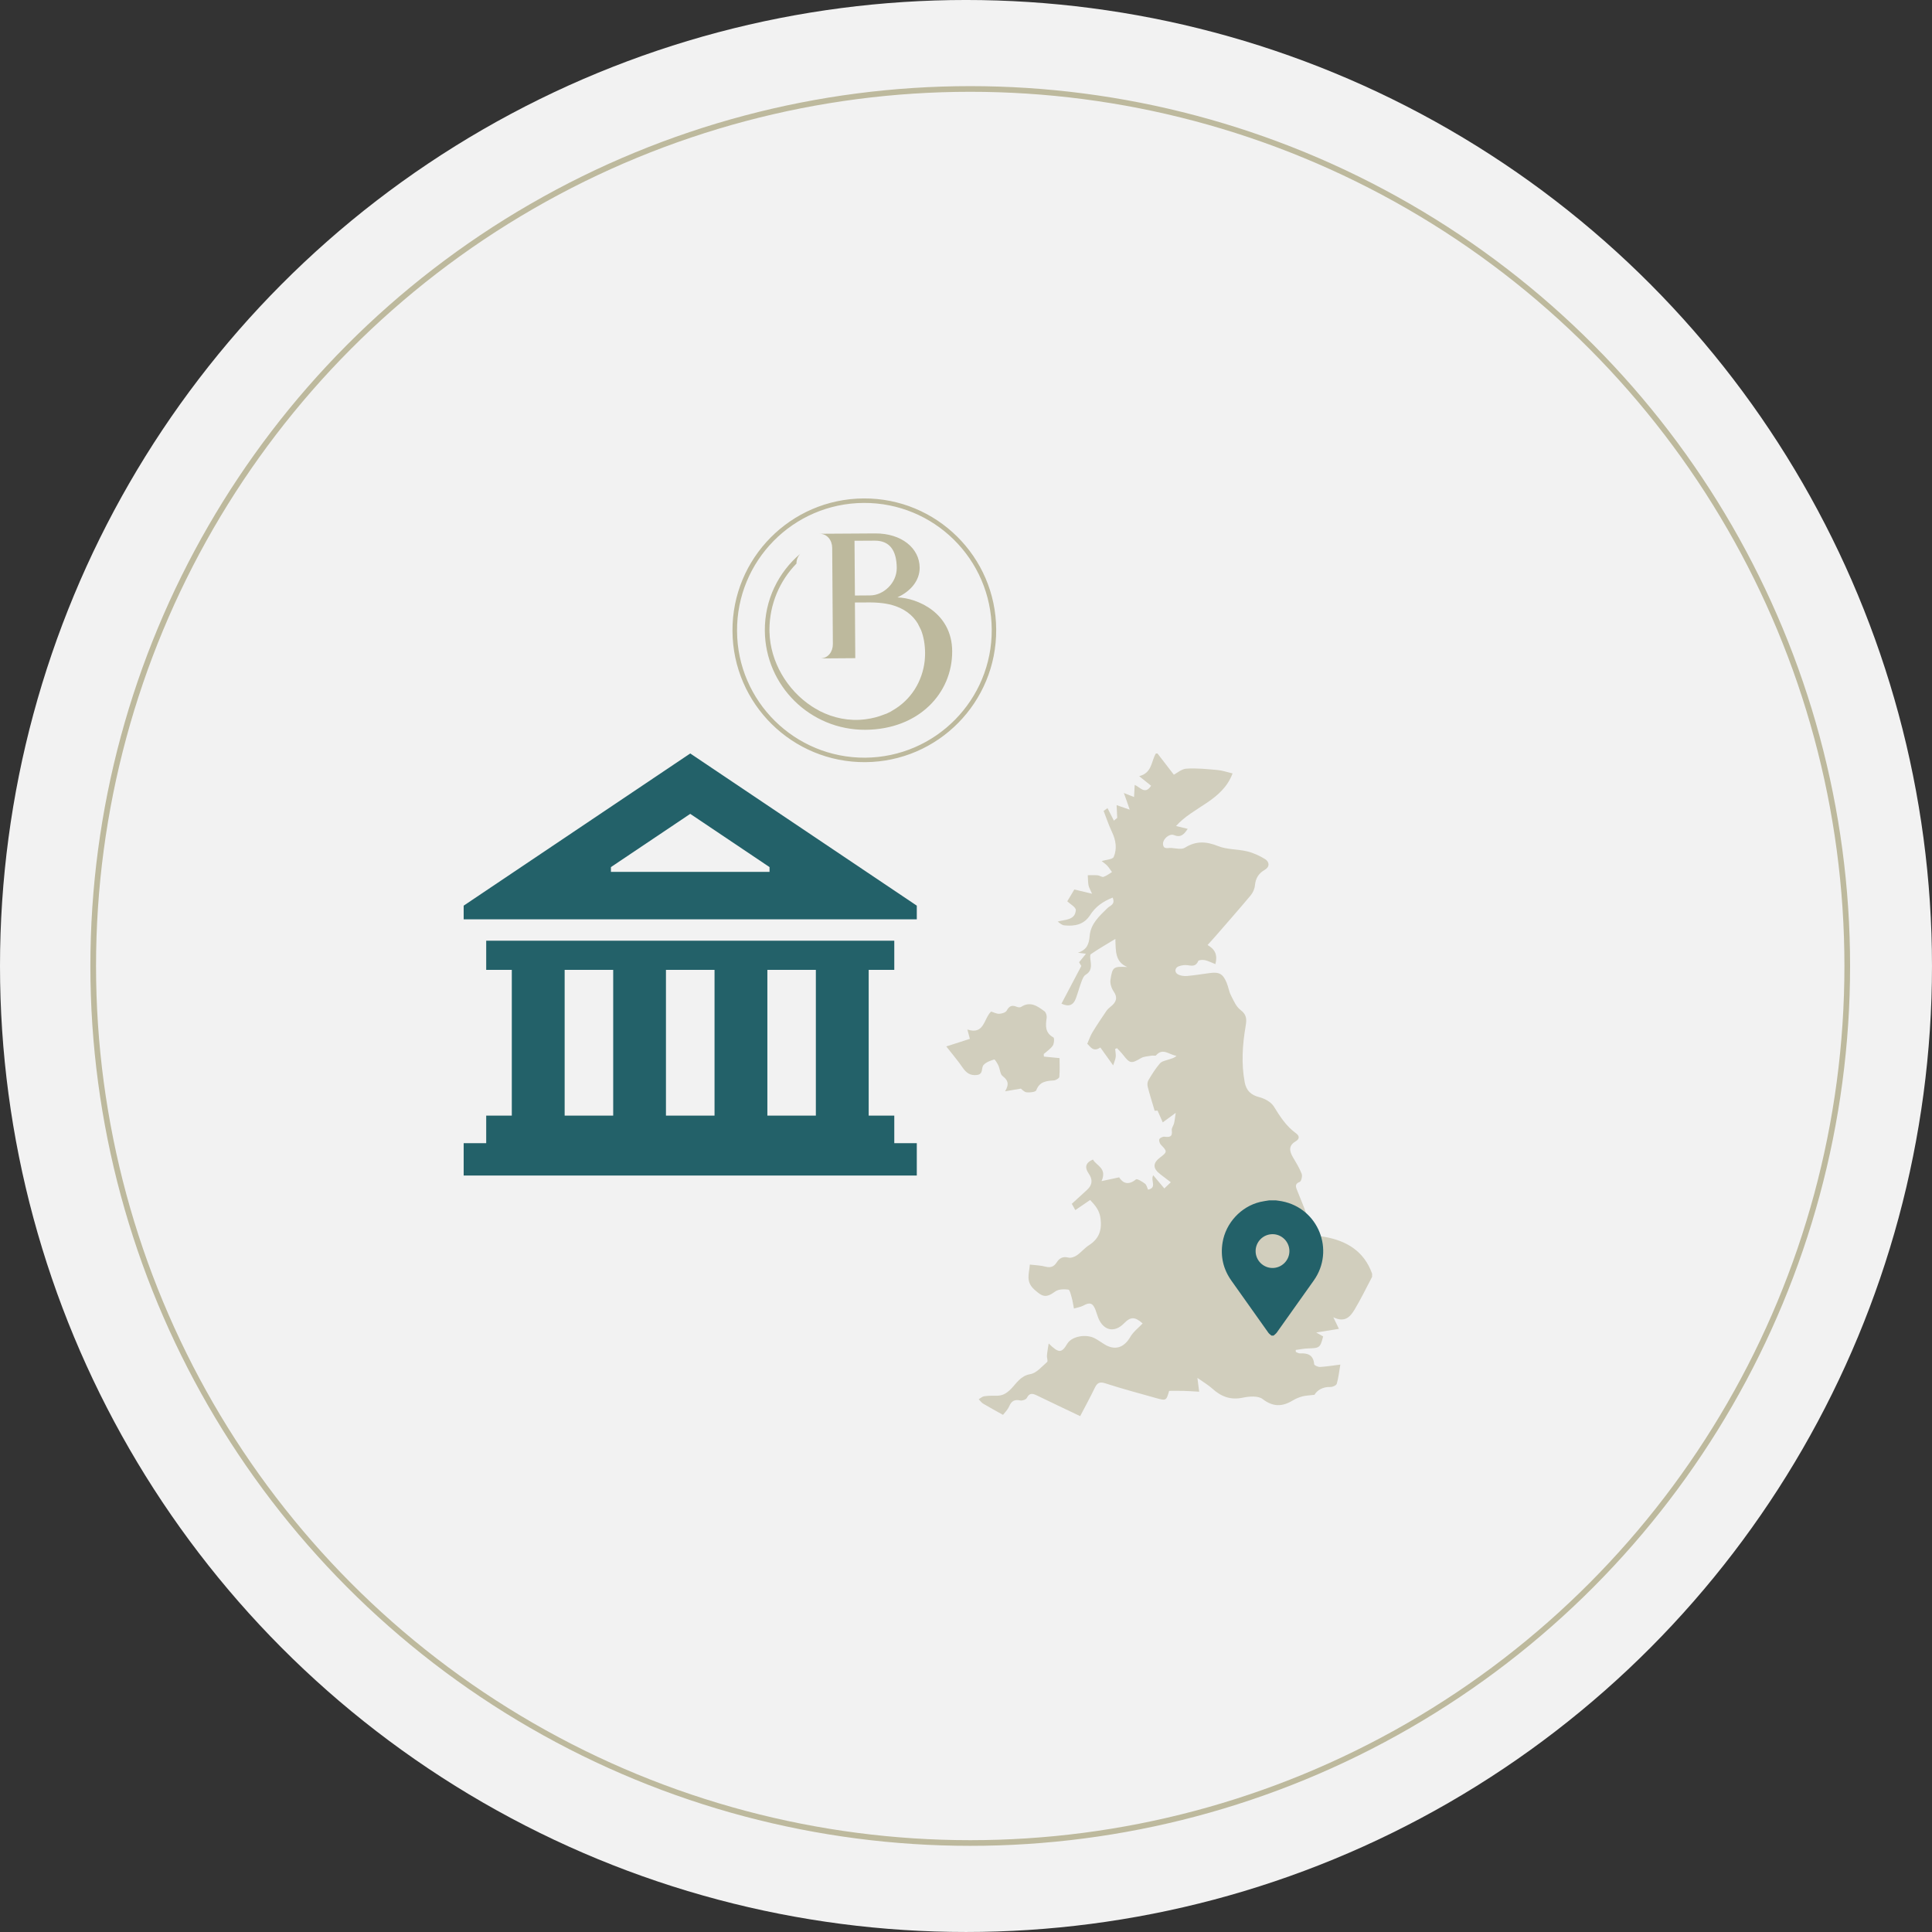 <?xml version="1.0" encoding="utf-8"?>
<!-- Generator: Adobe Illustrator 16.0.0, SVG Export Plug-In . SVG Version: 6.00 Build 0)  -->
<!DOCTYPE svg PUBLIC "-//W3C//DTD SVG 1.1//EN" "http://www.w3.org/Graphics/SVG/1.1/DTD/svg11.dtd">
<svg version="1.1" xmlns="http://www.w3.org/2000/svg" xmlns:xlink="http://www.w3.org/1999/xlink" x="0px" y="0px"
	 width="255.935px" height="255.935px" viewBox="0 0 255.935 255.935" enable-background="new 0 0 255.935 255.935"
	 xml:space="preserve">
<rect x="0" y="0" width="255.935" height="255.935" fill="#333333" stroke="none"/>
<g id="Layer_1">
</g>
<g id="Layer_42">
</g>
<g id="Layer_43">
</g>
<g id="Layer_44">
</g>
<g id="Layer_45">
</g>
<g id="Layer_46">
</g>
<g id="Layer_47">
</g>
<g id="Layer_48">
</g>
<g id="Layer_49">
</g>
<g id="Layer_50">
</g>
<g id="Layer_51">
</g>
<g id="Layer_34">
</g>
<g id="Layer_35">
</g>
<g id="Layer_36">
</g>
<g id="Layer_37">
</g>
<g id="Layer_38">
</g>
<g id="Layer_39">
</g>
<g id="Layer_40">
</g>
<g id="Layer_41">
</g>
<g id="Layer_26">
</g>
<g id="Layer_27">
</g>
<g id="Layer_28">
</g>
<g id="Layer_29">
</g>
<g id="Layer_30">
</g>
<g id="Layer_31">
</g>
<g id="Layer_32">
</g>
<g id="Layer_33">
</g>
<g id="Layer_21">
</g>
<g id="Layer_22">
</g>
<g id="Layer_23">
</g>
<g id="Layer_24">
</g>
<g id="Layer_25">
</g>
<g id="Layer_3">
</g>
<g id="Layer_4">
</g>
<g id="Layer_5">
</g>
<g id="Layer_6">
</g>
<g id="Layer_7">
</g>
<g id="Layer_8">
</g>
<g id="Layer_9">
	<g>
		<circle fill="#F2F2F2" cx="127.967" cy="127.966" r="127.967"/>
		<circle fill="none" stroke="#BDB99D" stroke-width="0.75" stroke-miterlimit="10" cx="128.528" cy="127.966" r="116.181"/>
		<g>
			<g>
				<path fill-rule="evenodd" clip-rule="evenodd" fill="#D1CEBD" d="M181.767,169.141c-0.768,1.453-1.481,2.94-2.326,4.345
					c-0.559,0.929-1.285,1.777-2.813,1.011c0.29,0.602,0.443,0.919,0.742,1.537c-1.025,0.167-1.922,0.31-3.008,0.485
					c0.39,0.22,0.651,0.369,0.916,0.52c-0.383,1.501-0.466,1.548-2.001,1.59c-0.543,0.013-1.086,0.133-1.631,0.201
					c0.004,0.087,0.008,0.175,0.01,0.259c0.184,0.07,0.372,0.21,0.549,0.198c1.053-0.063,1.788,0.221,1.887,1.443
					c0.012,0.145,0.516,0.368,0.778,0.354c0.85-0.049,1.693-0.191,2.685-0.313c-0.161,0.951-0.246,1.765-0.472,2.539
					c-0.062,0.213-0.546,0.434-0.831,0.426c-1.045-0.035-1.767,0.44-2.125,1.038c-0.699,0.087-1.168,0.096-1.606,0.211
					c-0.428,0.116-0.859,0.292-1.238,0.52c-1.393,0.852-2.622,0.904-4.031-0.175c-0.581-0.446-1.757-0.358-2.593-0.182
					c-1.625,0.351-2.881-0.125-4.056-1.19c-0.527-0.479-1.161-0.842-1.98-1.426c0.093,0.723,0.15,1.194,0.232,1.831
					c-0.701-0.038-1.36-0.089-2.022-0.108c-0.651-0.017-1.308-0.004-1.954-0.004c-0.386,1.319-0.387,1.332-1.803,0.934
					c-2.226-0.626-4.461-1.221-6.66-1.936c-0.801-0.262-1.096-0.01-1.411,0.647c-0.594,1.238-1.258,2.442-1.913,3.703
					c-1.984-0.946-3.852-1.829-5.709-2.73c-0.559-0.27-1.002-0.403-1.358,0.322c-0.107,0.209-0.603,0.386-0.862,0.329
					c-0.743-0.156-1.154,0.045-1.464,0.756c-0.224,0.514-0.664,0.929-0.829,1.152c-0.982-0.549-1.823-1-2.64-1.491
					c-0.228-0.134-0.387-0.379-0.576-0.575c0.236-0.137,0.46-0.355,0.712-0.396c0.509-0.076,1.033-0.081,1.55-0.07
					c0.851,0.018,1.366-0.248,2.042-0.934c0.666-0.679,1.25-1.717,2.522-1.925c0.817-0.135,1.532-1,2.234-1.611
					c0.135-0.118-0.052-0.562-0.024-0.854c0.037-0.463,0.127-0.923,0.229-1.6c1.36,1.328,1.711,1.292,2.475,0.019
					c0.572-0.959,2.468-1.328,3.655-0.693c0.422,0.229,0.818,0.512,1.229,0.767c1.401,0.883,2.617,0.484,3.449-0.951
					c0.396-0.687,1.084-1.204,1.64-1.797c-1.021-0.907-1.601-0.904-2.463-0.013c-1.246,1.284-2.707,0.992-3.402-0.688
					c-0.142-0.349-0.241-0.72-0.375-1.075c-0.35-0.939-0.76-1.064-1.615-0.588c-0.338,0.19-0.754,0.243-1.247,0.39
					c-0.111-0.565-0.167-1.002-0.286-1.42c-0.113-0.393-0.26-1.062-0.455-1.086c-0.567-0.07-1.308-0.065-1.732,0.246
					c-1.236,0.91-1.704,0.714-2.779-0.259c-1.154-1.043-0.692-2.057-0.585-3.302c0.729,0.09,1.417,0.1,2.062,0.272
					c0.682,0.184,1.131,0.004,1.492-0.561c0.369-0.579,0.834-0.822,1.568-0.636c0.332,0.081,0.807-0.099,1.112-0.311
					c0.564-0.386,1.012-0.955,1.589-1.325c1.314-0.842,1.729-1.942,1.545-3.501c-0.125-1.086-0.674-1.745-1.385-2.495
					c-0.646,0.443-1.266,0.864-1.963,1.34c-0.181-0.323-0.339-0.604-0.466-0.831c0.716-0.654,1.369-1.25,2.022-1.851
					c0.718-0.661,0.776-1.364,0.211-2.173c-0.52-0.745-0.473-1.406,0.568-1.842c0.475,0.834,1.905,1.142,1.142,2.857
					c0.874-0.187,1.519-0.325,2.329-0.5c0.479,0.759,1.204,1.11,2.229,0.271c0.152-0.123,0.838,0.3,1.202,0.573
					c0.213,0.163,0.274,0.527,0.401,0.792c1.238-0.277,0.281-1.232,0.686-1.913c0.503,0.601,0.948,1.129,1.465,1.747
					c0.282-0.269,0.516-0.487,0.862-0.817c-0.506-0.386-0.926-0.715-1.354-1.033c-1.058-0.795-1.068-1.501-0.024-2.283
					c0.921-0.691,0.912-0.794,0.08-1.639c-0.17-0.173-0.305-0.559-0.224-0.747c0.078-0.185,0.47-0.361,0.694-0.333
					c0.701,0.094,1.079-0.005,0.955-0.853c-0.044-0.287,0.226-0.607,0.303-0.923c0.09-0.37,0.124-0.754,0.22-1.382
					c-0.759,0.557-1.237,0.906-1.718,1.258c-0.213-0.482-0.423-0.965-0.687-1.556c-0.116,0.008-0.399,0.025-0.382,0.023
					c-0.338-1.142-0.66-2.152-0.922-3.178c-0.071-0.272-0.045-0.652,0.099-0.887c0.457-0.769,0.935-1.545,1.519-2.215
					c0.268-0.305,0.803-0.388,1.228-0.536c0.325-0.112,0.664-0.171,0.968-0.469c-0.922-0.101-1.794-1.12-2.71-0.063
					c-0.087,0.102-0.379,0.003-0.567,0.039c-0.486,0.091-1.032,0.097-1.438,0.335c-1.279,0.748-1.448,0.742-2.371-0.449
					c-0.242-0.309-0.528-0.582-0.793-0.872c-0.083,0.034-0.167,0.068-0.249,0.103c0.029,0.351,0.109,0.708,0.076,1.055
					c-0.031,0.31-0.18,0.612-0.339,1.122c-0.646-0.903-1.162-1.623-1.697-2.373c-0.987,0.687-1.367-0.2-1.735-0.487
					c0.259-0.588,0.417-1.079,0.677-1.507c0.59-0.966,1.22-1.907,1.856-2.843c0.151-0.223,0.367-0.415,0.583-0.587
					c0.709-0.566,0.964-1.15,0.374-2.013c-0.285-0.417-0.487-1.043-0.416-1.524c0.265-1.729,0.403-1.791,2.238-1.697
					c-1.63-0.668-1.533-2.094-1.588-3.726c-1.196,0.73-2.247,1.334-3.246,2.018c-0.145,0.096-0.083,0.566-0.041,0.854
					c0.104,0.753,0.135,1.417-0.663,1.892c-0.279,0.165-0.429,0.604-0.556,0.95c-0.268,0.709-0.461,1.446-0.721,2.159
					c-0.349,0.941-0.954,1.149-1.913,0.707c0.852-1.615,1.698-3.222,2.629-4.99c-0.001-0.004-0.135-0.233-0.294-0.498
					c0.27-0.334,0.545-0.673,0.909-1.122c-0.357-0.046-0.585-0.075-1.062-0.14c1.268-0.414,1.468-1.245,1.557-2.246
					c0.14-1.602,1.293-2.624,2.36-3.672c0.354-0.342,1.073-0.467,0.683-1.385c-1.246,0.492-2.263,1.184-2.968,2.292
					c-0.818,1.293-2.054,1.532-3.433,1.386c-0.299-0.029-0.579-0.251-0.871-0.504c1-0.281,2.287-0.172,2.393-1.502
					c0.032-0.391-0.799-0.851-1.133-1.178c0.24-0.402,0.533-0.893,0.934-1.567c0.552,0.133,1.318,0.314,2.349,0.561
					c-0.23-0.534-0.413-0.813-0.47-1.118c-0.078-0.435-0.067-0.89-0.096-1.335c0.439,0.002,0.879-0.025,1.315,0.014
					c0.265,0.025,0.562,0.274,0.771,0.204c0.401-0.13,0.751-0.416,1.121-0.638c-0.208-0.283-0.396-0.585-0.633-0.842
					c-0.196-0.213-0.447-0.376-0.729-0.606c0.63-0.202,1.453-0.229,1.59-0.555c0.463-1.077,0.29-2.209-0.229-3.3
					c-0.431-0.901-0.743-1.86-1.108-2.793c0.173-0.124,0.345-0.248,0.516-0.37c0.28,0.552,0.565,1.105,0.846,1.657
					c0.146-0.12,0.293-0.241,0.438-0.364c-0.023-0.539-0.048-1.077-0.078-1.698c0.238,0.088,0.33,0.124,0.422,0.155
					c0.437,0.15,0.875,0.302,1.313,0.452c-0.136-0.395-0.269-0.786-0.407-1.181c-0.094-0.267-0.19-0.533-0.367-1.025
					c0.56,0.223,0.884,0.351,1.349,0.534c0.027-0.56,0.057-1.045,0.086-1.607c0.703,0.279,1.371,1.363,2.171,0.11
					c-0.476-0.383-0.916-0.735-1.578-1.267c1.743-0.446,1.575-1.978,2.214-3.009c0.068,0,0.138,0,0.209,0
					c0.729,0.944,1.458,1.89,2.169,2.812c0.405-0.205,1.024-0.76,1.676-0.801c1.371-0.087,2.76,0.064,4.14,0.185
					c0.621,0.057,1.231,0.275,1.966,0.449c-1.374,3.644-5.182,4.387-7.494,6.966c0.619,0.151,1.047,0.255,1.55,0.375
					c-0.492,0.743-0.921,1.2-1.834,0.825c-0.58-0.239-1.443,0.505-1.438,1.136c0.005,0.815,0.649,0.543,1.072,0.569
					c0.621,0.041,1.392,0.246,1.838-0.037c1.474-0.92,2.814-0.835,4.388-0.208c1.186,0.475,2.579,0.393,3.848,0.699
					c0.824,0.198,1.636,0.571,2.355,1.014c0.617,0.376,0.657,1.034-0.013,1.424c-0.832,0.485-1.224,1.127-1.312,2.075
					c-0.043,0.458-0.27,0.961-0.565,1.317c-1.547,1.851-3.143,3.66-4.725,5.481c-0.309,0.355-0.627,0.701-0.982,1.094
					c1.021,0.584,1.347,1.346,1.034,2.531c-0.521-0.204-0.943-0.427-1.391-0.527c-0.284-0.062-0.82-0.029-0.881,0.118
					c-0.292,0.682-0.744,0.664-1.351,0.56c-0.388-0.069-0.84-0.003-1.218,0.13c-0.555,0.19-0.613,0.832-0.091,1.095
					c0.346,0.172,0.799,0.229,1.19,0.195c0.996-0.087,1.984-0.256,2.978-0.385c1.285-0.167,1.754,0.085,2.254,1.279
					c0.229,0.537,0.304,1.146,0.567,1.661c0.354,0.696,0.688,1.511,1.277,1.95c0.838,0.627,0.823,1.271,0.673,2.143
					c-0.424,2.461-0.587,4.938-0.125,7.423c0.205,1.097,0.817,1.702,1.951,1.989c0.711,0.178,1.546,0.64,1.912,1.23
					c0.821,1.338,1.648,2.617,2.94,3.554c0.446,0.32,0.512,0.732-0.052,1.062c-0.957,0.56-0.845,1.286-0.357,2.11
					c0.422,0.712,0.86,1.427,1.158,2.196c0.112,0.296-0.051,0.981-0.255,1.06c-0.725,0.28-0.516,0.698-0.335,1.16
					c0.389,0.996,0.82,1.973,1.169,2.981c0.333,0.958,0.168,1.694-0.887,2.206c-0.463,0.228-1.063,1.028-0.957,1.368
					c0.163,0.523,0.88,0.871,1.433,1.349c0.744-1.812,1.159-2.081,2.868-1.776c2.931,0.523,5.237,1.907,6.291,4.877
					C181.767,168.863,181.767,169.003,181.767,169.141z"/>
				<path fill-rule="evenodd" clip-rule="evenodd" fill="#D1CEBD" d="M125.355,138.623c1.139-0.367,2.11-0.677,3.124-1.005
					c-0.107-0.406-0.194-0.729-0.328-1.237c2.262,0.747,2.157-1.461,3.146-2.383c0.361,0.111,0.723,0.317,1.075,0.299
					c0.349-0.015,0.854-0.168,0.988-0.423c0.331-0.622,0.705-0.76,1.324-0.505c0.171,0.075,0.446,0.109,0.582,0.019
					c1.225-0.801,2.178-0.101,3.095,0.577c0.205,0.152,0.334,0.594,0.293,0.87c-0.154,1.037-0.234,1.976,0.895,2.593
					c0.142,0.077,0.097,0.813-0.088,1.09c-0.299,0.438-0.787,0.746-1.195,1.109c0.006,0.112,0.011,0.227,0.017,0.339
					c0.68,0.067,1.359,0.131,2.079,0.204c0,0.746,0.045,1.623-0.032,2.49c-0.018,0.182-0.465,0.447-0.727,0.466
					c-1,0.061-1.894,0.146-2.328,1.304c-0.086,0.229-0.851,0.321-1.276,0.271c-0.331-0.036-0.626-0.397-0.761-0.492
					c-0.71,0.121-1.258,0.216-2.09,0.357c0.608-1.025,0.322-1.509-0.333-2.02c-0.334-0.256-0.337-0.912-0.541-1.36
					c-0.146-0.319-0.474-0.87-0.572-0.837c-0.512,0.153-1.091,0.361-1.42,0.746c-0.323,0.377,0.021,1.195-0.859,1.308
					c-0.872,0.11-1.405-0.258-1.883-0.953C126.896,140.514,126.158,139.649,125.355,138.623z"/>
			</g>
		</g>
		<g>
			<g>
				<path fill="#236169" d="M118.467,147.784h-3.391V128.48h3.391v-3.861H64.408v3.861h3.391v19.304h-3.391v3.655h-2.985v4.283
					h60.026v-4.283h-2.982V147.784z M81.231,147.784h-6.431V128.48h6.431V147.784z M94.655,147.784H88.22V128.48h6.436V147.784z
					 M108.078,147.784h-6.423V128.48h6.423V147.784z M91.437,99.812l-30.014,20.162v1.81h60.026v-1.81L91.437,99.812z
					 M101.941,115.498H80.93v-0.632l10.507-7.053l10.505,7.053V115.498z"/>
			</g>
		</g>
		<path fill="#236169" d="M168.117,159.015c0.302,0,0.604,0,0.91,0c0.264,0.039,0.53,0.068,0.792,0.119
			c4.823,0.923,7.058,6.498,4.212,10.503c-1.636,2.298-3.261,4.601-4.898,6.895c-0.108,0.154-0.279,0.267-0.422,0.397
			c-0.093,0-0.187,0-0.279,0c-0.139-0.127-0.308-0.231-0.413-0.382c-1.641-2.299-3.275-4.604-4.904-6.91
			c-1.075-1.524-1.461-3.211-1.157-5.055c0.424-2.569,2.432-4.743,4.959-5.355C167.31,159.131,167.716,159.084,168.117,159.015z
			 M168.58,163.493c-1.241,0-2.247,1.005-2.247,2.244c0,1.23,1.009,2.235,2.24,2.235c1.229,0,2.237-1.008,2.237-2.237
			C170.811,164.504,169.808,163.495,168.58,163.493z"/>
		<g>
			<path fill="#BDB99D" d="M114.382,64.408C114.382,64.43,114.379,64.393,114.382,64.408L114.382,64.408z"/>
			<path fill="#BDB99D" d="M114.382,64.408C114.382,64.43,114.379,64.393,114.382,64.408L114.382,64.408z"/>
			<g>
				<path fill="#BDB99D" d="M114.396,66.028c-9.655,0.064-17.429,7.934-17.364,17.583c0.066,9.643,7.935,17.409,17.586,17.353
					c9.649-0.065,17.412-7.936,17.349-17.58C131.913,73.738,124.039,65.964,114.396,66.028z M114.618,100.372L114.618,100.372
					c-9.319,0.055-16.928-7.448-16.981-16.761c-0.063-9.322,7.432-16.923,16.76-16.988c9.314-0.059,16.917,7.445,16.979,16.761
					C131.436,92.702,123.928,100.3,114.618,100.372z"/>
				<path fill="#BDB99D" d="M118.873,79.137c1.781-0.81,2.961-2.243,2.957-3.922c-0.008-2.596-2.4-4.575-5.907-4.553l-7.368,0.046
					c1.013-0.012,1.677,0.846,1.688,1.866c0,0,0,0.014,0,0l0.088,12.755c0,0,0,0.019,0,0c0,1.017-0.634,1.871-1.638,1.893
					l4.607-0.033l-0.048-7.375l2.04-0.01c1.702,0.004,2.786,0.317,2.786,0.317c1.649,0.445,2.816,1.312,3.548,2.55l-0.009,0.009
					c0.033,0.03,0.404,0.807,0.404,0.807c0.341,0.865,0.515,1.882,0.528,3.008h-0.007c0.007,0.022,0.007,0.048,0.007,0.083
					c0,0.311-0.023,0.558-0.052,0.963c-0.306,2.699-1.784,5.176-4.288,6.592c-0.163,0.111-0.322,0.202-0.508,0.277
					c-0.149,0.079-0.344,0.173-0.539,0.224c-0.773,0.313-1.613,0.539-2.541,0.653c-2.149,0.271-4.213-0.171-6.037-1.103
					c0,0-0.295-0.168-0.322-0.189c-0.03-0.013-0.523-0.281-0.71-0.418c-3.271-2.137-5.52-5.909-5.616-9.85l-0.006-0.285
					c0.006-3.421,1.367-6.521,3.582-8.789v-0.023c-0.003-0.489,0.188-0.929,0.486-1.257c-2.884,2.44-4.707,6.092-4.679,10.167
					c0.052,7.302,6.013,13.18,13.325,13.135c7.063-0.048,11.532-4.837,11.493-10.424C126.111,81.183,121.531,79.214,118.873,79.137z
					 M115.291,78.875l-2.039,0.015l-0.053-7.253l2.677-0.015c1.988-0.011,2.896,1.294,2.919,3.609
					C118.804,77.275,116.989,78.865,115.291,78.875z"/>
			</g>
			<path fill="#BDB99D" d="M114.506,83.571C114.506,83.596,114.506,83.545,114.506,83.571L114.506,83.571z"/>
		</g>
	</g>
</g>
<g id="Layer_10">
</g>
<g id="Layer_11">
</g>
<g id="Layer_12">
</g>
<g id="Layer_13">
</g>
<g id="Layer_14">
</g>
<g id="Layer_15">
</g>
<g id="Layer_16">
</g>
<g id="Layer_17">
</g>
<g id="Layer_18">
</g>
<g id="Layer_19">
</g>
<g id="Layer_20">
</g>
<g id="Layer_2">
</g>
</svg>
